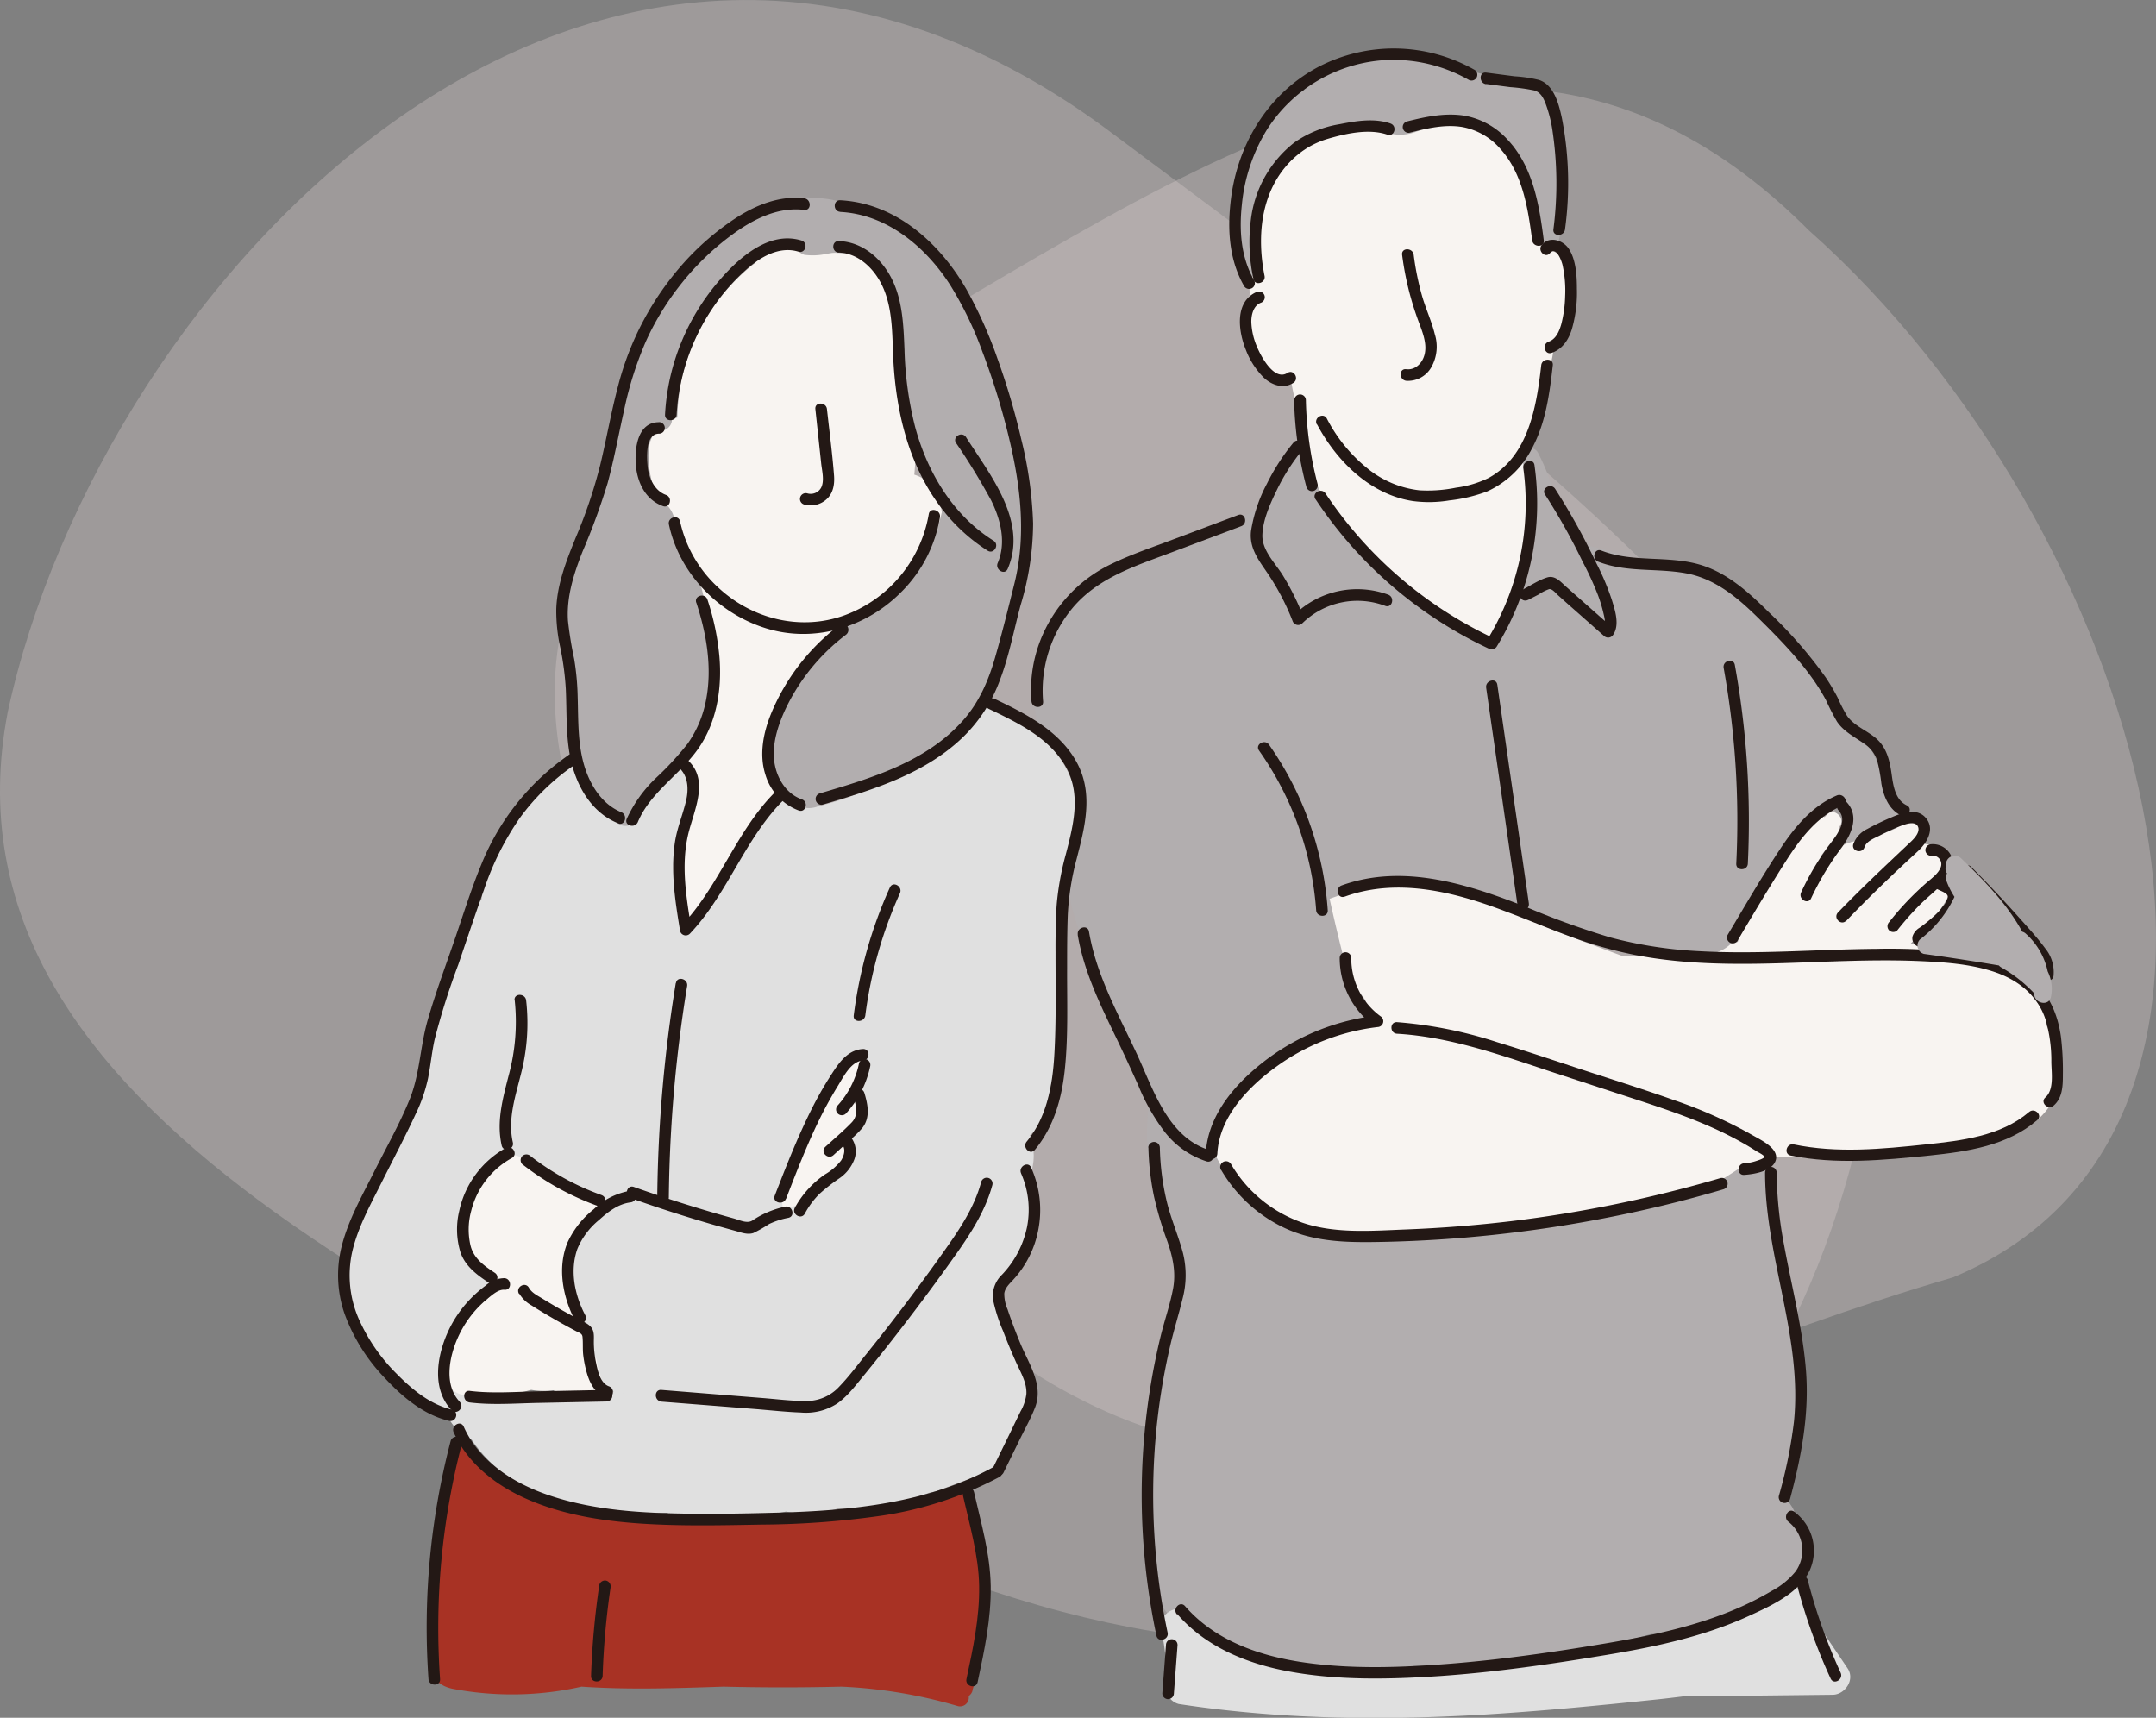 <svg xmlns="http://www.w3.org/2000/svg" viewBox="0 0 465.38 370.77"><rect x="0" y="0" width="465.38" height="370.77" fill="#808080" stroke="none"/><defs><style>.cls-1{opacity:0.3;}.cls-2{fill:#e4d7d7;}.cls-3{fill:#f8f4f1;}.cls-4{fill:#b2aeaf;}.cls-5{fill:#e0e0e0;}.cls-6{fill:#a83224;}.cls-7{fill:#231815;}</style></defs><g id="レイヤー_2" data-name="レイヤー 2"><g id="レイヤー_1-2" data-name="レイヤー 1"><g class="cls-1"><path class="cls-2" d="M402.28,240.24c-20.2,93.54-89.87,142.31-203.77,97.49-100.93-51.2-213.58-96.92-196.85-184,20.21-93.54,126.74-207,236.89-126.1C329.2,95.37,428.17,164.71,402.28,240.24Z" transform="translate(0 0)"/></g><g class="cls-1"><path class="cls-2" d="M193.41,271.81C121.82,208.3,79.57,118.25,175.8,83.24,249.93,43,321.84-18.94,390.45,49.72c71.58,63.51,110.13,193.08,31.09,226C336.83,300.26,269.86,349.72,193.41,271.81Z" transform="translate(0 0)"/></g><path class="cls-3" d="M131.06,297.48a11.84,11.84,0,0,0-1.33-4.46,5.68,5.68,0,0,0-.13-4,19,19,0,0,0-.47-4.11,42.06,42.06,0,0,0-1.31-5.08,48.34,48.34,0,0,0-3.94-8.85,7.85,7.85,0,0,0,3.73-4.61,7.4,7.4,0,0,0,.21-3.22,5.19,5.19,0,0,0,1.62-1.07,5.29,5.29,0,0,0-.07-7.49c-1.54-1.49-3.47-1.55-5.47-1.73l-1.48-.13a5.34,5.34,0,0,0-.87-.68q-4.53-2.82-8.81-6a3.65,3.65,0,0,0-1.86-.59,3.75,3.75,0,0,0-2,.09,5.09,5.09,0,0,0-3,2.29,5.8,5.8,0,0,0-.62,1.81,5,5,0,0,0-3.49,6.15,7.39,7.39,0,0,0,.5,1.12,22.67,22.67,0,0,0-2.31,7c-.47,3.07-1.09,7.55,1.59,9.79a4.56,4.56,0,0,0,2.33,1,11.21,11.21,0,0,0,3.48,3.34l-.3.36a3.65,3.65,0,0,0-.91.76c-.34.42-.65.85-1,1.27a7.06,7.06,0,0,0-1,.73c-.43.36-.84.75-1.24,1.15a6.23,6.23,0,0,0-2,1.17,22.26,22.26,0,0,0-7.44,13.38c-.32,2.15.18,4.54,2.29,5.65a5.11,5.11,0,0,0,5.13-.13A81.24,81.24,0,0,0,114.66,300a16.5,16.5,0,0,0,4.86.07,10,10,0,0,0,2,1.74,4.43,4.43,0,0,0,3.63.56,5,5,0,0,0,3.38-.59A4.9,4.9,0,0,0,131.06,297.48Z" transform="translate(0 0)"/><path class="cls-3" d="M186.27,226.78a5.2,5.2,0,0,0-4.34.91,4,4,0,0,0-1.41-.2c-3,.13-4.69,2.21-5,5,0,0,0,.36-.06.63a.45.45,0,0,0,0,.08c-.06.37-.12.74-.19,1.11-.11.6-.23,1.21-.38,1.8-.34,1.41-.76,2.8-1.23,4.17s-1,2.73-1.55,4.08l-.1.24a44.53,44.53,0,0,1-2.72,4.87c-.3.46-.61.91-.92,1.36l-.6.83-.29.37-.19.23c-.17.22-.35.43-.52.63q-.6.71-1.23,1.38c-1.77,1.93-2.05,5.19,0,7.07s5.18,2.06,7.07,0a49.32,49.32,0,0,0,4-5c2.06.4,4.44-.26,5.38-2.28,3.18-6.81,6.44-13.72,7.79-21.17C190.23,230.37,189.06,227.42,186.27,226.78Z" transform="translate(0 0)"/><path class="cls-3" d="M444.21,228.46a30.58,30.58,0,0,0-2.59-7.38,5.83,5.83,0,0,0-1.37-4.07l-4.56-5.79a4.47,4.47,0,0,0-4.58-1.28,58,58,0,0,0-18.67-6.26c.63-.71,1.28-1.41,1.94-2.08a1.79,1.79,0,0,0,.37-.58,29.37,29.37,0,0,0,3.6-4,2.32,2.32,0,0,0,.68-1c.41-.62.81-1.24,1.18-1.89.8-1.4-.69-3.35-2.18-2.77.09-.12.18-.23.26-.36a6.31,6.31,0,0,0,.89-3.53c.22-.34.44-.67.66-1a1.9,1.9,0,0,0-.68-2.56,2.05,2.05,0,0,0-.74-.23,2.53,2.53,0,0,0-1.5-1.28,8.45,8.45,0,0,0-3.19-.18c.24-.33.48-.66.69-1a1.83,1.83,0,0,0,.29-.87,1.89,1.89,0,0,0-1.71-3.06,1.54,1.54,0,0,0-1.75.52l-.05,0c-1.16.38-2.33.78-3.49,1.19a1.83,1.83,0,0,0-1,0,64.45,64.45,0,0,0-12.51,5.32c-.42.18-.84.38-1.26.57,1.14-1.53,2.28-3.05,3.44-4.55a2.23,2.23,0,0,0,.5-1.72l.08-.09c1.65-1.76-1-4.42-2.65-2.65-.16.16-.31.34-.46.51a1.84,1.84,0,0,0-2.42.15,43.38,43.38,0,0,0-6.71,9.9,72.66,72.66,0,0,0-9.63,16.87c-1.73.23-3.47.5-5.2.81-2.13.38-4.25.79-6.38,1.16-1.11.19-2.22.35-3.32.53l-.09,0-.49.06c-.63.08-1.27.14-1.9.2a61,61,0,0,1-7.76.18l-.18-.06c-5-1.87-10-3.68-14.88-5.65l-1.57-.63-.25-.1-.78-.34c-1.25-.54-2.48-1.11-3.7-1.7l-1.39-.69a4.21,4.21,0,0,0-2.11-2.49,37.89,37.89,0,0,0-16.17-4.07h-1.56l-.81-.09a52.09,52.09,0,0,0-12.84.46l-.7,0a4.16,4.16,0,0,0-2.33.56l-.26.06a5,5,0,0,0-5.25-1.72A5.11,5.11,0,0,0,281.7,196a87.09,87.09,0,0,0,4.4,13.73c1,2.51,2.15,5,3.4,7.42a21.23,21.23,0,0,0,1.87,3.1A53.92,53.92,0,0,0,276,226.93a39.8,39.8,0,0,0-10.66,9.36,15.49,15.49,0,0,0-3.12,8.56,7.47,7.47,0,0,0,3.1,8.59,14.19,14.19,0,0,0,4,6,29,29,0,0,0,7.78,5c6.41,2.81,13,3.05,19.9,2.47,4.18-.34,8.36-.8,12.53-1.31a4.3,4.3,0,0,0,3.39,1.36,177.66,177.66,0,0,0,38.2-6.92,69.17,69.17,0,0,0,30.62-10.37,126.51,126.51,0,0,0,13.78-.28q8.89-.42,17.73-1.43a6.82,6.82,0,0,0,2.34-.7c1.61-.11,3.22-.21,4.82-.34,5.64-.45,11.76-.56,16.81-3.42A15.16,15.16,0,0,0,443,237.8,13.74,13.74,0,0,0,444.21,228.46Z" transform="translate(0 0)"/><path class="cls-3" d="M338.3,58.8a5.25,5.25,0,0,0-3.81-4.88,3.9,3.9,0,0,0-.26-.64,4.45,4.45,0,0,0-2.64-2.64,3.49,3.49,0,0,0-.53-.22c-.17-2.28-.36-4.56-.6-6.83a6.24,6.24,0,0,0-1.65-3.66,19.1,19.1,0,0,0-9.37-11.57c-6.73-3.42-14.17-1.81-21.25-.2A7,7,0,0,0,295.24,27c-2.86-.38-5.67,1-8.21,2.11a28,28,0,0,0-10.24,7.57,22.52,22.52,0,0,0-5.18,14.33,42.85,42.85,0,0,0,.54,7,4,4,0,0,0-1,.75,4.89,4.89,0,0,0-1.46,3.54,8.91,8.91,0,0,1,0,1.79,18.54,18.54,0,0,0-.29,3.06,23.33,23.33,0,0,0,.49,3.62,44.61,44.61,0,0,0,1.06,5.24,8.75,8.75,0,0,0,5.77,5.83,8.11,8.11,0,0,0,1.94.37,148.16,148.16,0,0,0,3.8,15.31,21.61,21.61,0,0,0,3.93,10.78,4.06,4.06,0,0,0,.66,3.06,46.85,46.85,0,0,0,11,10.73,4.32,4.32,0,0,0,.81,1.07,110.92,110.92,0,0,0,19.49,14.65,5,5,0,0,0,5.56-.39,5.08,5.08,0,0,0,1.79-5.25c0-.14-.06-.28-.09-.43s0-.17,0-.33c0-.42,0-.85,0-1.27s.05-.56.07-.83a.41.41,0,0,0,0-.1,4.16,4.16,0,0,0,1.46-2.39c1.12-5.54,2.58-11.13,3-16.76A50.69,50.69,0,0,0,328.85,96a5.64,5.64,0,0,0,1.07-1.87,52.26,52.26,0,0,0,1.89-7.07,5.58,5.58,0,0,0,.48-1.15c1.58-4,3-8,3.2-12.35l.15-.2a11.21,11.21,0,0,0,2-4.74A49.73,49.73,0,0,0,338.3,58.8Z" transform="translate(0 0)"/><path class="cls-3" d="M202.58,107.62a7.79,7.79,0,0,0-5.22-5.16,104.85,104.85,0,0,0,.35-11.63,80.72,80.72,0,0,0-3.23-21.29c-2.07-6.82-5.25-14.71-12-18.16A9.73,9.73,0,0,0,171.06,53c-.14.14-.26.29-.39.43a7.73,7.73,0,0,0-2.69.2,10,10,0,0,0-5.06,3.17,43.43,43.43,0,0,0-12.51,15.57,42.51,42.51,0,0,0-3.73,11.94,50.58,50.58,0,0,0-.49,5.82A7.62,7.62,0,0,0,140,97.44c-.34,7.86,3.86,15,8.39,21.1l.1.12a12.39,12.39,0,0,0,.12,3.21,61.55,61.55,0,0,0,5.28,17.28,6.41,6.41,0,0,0-2.58,3.85,353.3,353.3,0,0,0-6.5,50c-.23,3.92,3.61,7.68,7.5,7.5a7.68,7.68,0,0,0,7.5-7.5q.23-3.81.53-7.61a6.1,6.1,0,0,0,2.92-2.79c.25-.6.48-1.2.73-1.8h0a.5.5,0,0,0,0-.12,119.43,119.43,0,0,0,8.51-34.26c3.75-1.42,7.57-2.64,11.2-4.37a34.35,34.35,0,0,0,10.3-7.68,38.81,38.81,0,0,0,7.39-11.91C203.21,117.91,204.33,112.34,202.58,107.62Z" transform="translate(0 0)"/><path class="cls-4" d="M408.63,173a2,2,0,0,0-.84-.64c-1.66-4.87-2.9-11.55-7.51-14.36a3.7,3.7,0,0,0-2.06-.59A71.61,71.61,0,0,0,383.37,136a3.8,3.8,0,0,0-1.18-.8c-5.54-7.52-14.39-12.13-24.27-13.34a3.24,3.24,0,0,0-2,.35A65.07,65.07,0,0,0,342,117.57a3.79,3.79,0,0,0-2,.14c-.37-.6-.74-1.21-1.09-1.8-.43-1.09-.91-2.17-1.38-3.25a2,2,0,0,0-.17-.74,47.46,47.46,0,0,1-1.76-4.8c0-.05,0-.1,0-.16a1.45,1.45,0,0,0-.09-.22,45.69,45.69,0,0,0-3.55-9.06c-1.21-2.09-4.45-.2-3.24,1.9l.06.12a1.8,1.8,0,0,0,.09.87,41.59,41.59,0,0,1,2.3,16.69,3.26,3.26,0,0,0-.05.77c0,.31-.07.62-.1.94-.52,1.88-.92,3.79-1.25,5.71a56.88,56.88,0,0,1-7.34,14.89c-3.11-1.16-6.21-2.33-9.29-3.56a172.34,172.34,0,0,1-29-31.13,3.88,3.88,0,0,0-1.91-1.43,3,3,0,0,0-.55-1,35.73,35.73,0,0,1,.09-3.58c.17-2.4-3.58-2.39-3.75,0a.34.34,0,0,0,0,.1,1.78,1.78,0,0,0-.35,1.07c0,.33,0,.66,0,1a3.25,3.25,0,0,0-2.7,3.51c.1,2.39-2.37,4.43-4.77,6l-10.88,5.85c-.13,0-.25,0-.38.07a90.76,90.76,0,0,0-18.91,8,3.33,3.33,0,0,0-1.94.7,37.75,37.75,0,0,0-3.48,2.91A32.43,32.43,0,0,0,227,136a3.26,3.26,0,0,0-.32,3.06A32.17,32.17,0,0,0,225,143.4a23,23,0,0,0-1.38,11.36s0,.07,0,.1h0c0,.33.07.66.12,1a3,3,0,0,0,2,2.41,92.64,92.64,0,0,1,6.49,8.73,13,13,0,0,1,1.74,4.52,72.12,72.12,0,0,0-1.35,8.91,3.88,3.88,0,0,0-2.13,3.08c-1.57,13.61,6.1,25.13,11.37,37.05a86,86,0,0,0,7,15.86,4,4,0,0,0-.87,2,49.58,49.58,0,0,0,4.29,27.39,3.44,3.44,0,0,0,.82,1.16q.93,8.82,1.27,17.68c0,.14,0,.28,0,.42l-.27.47a37.91,37.91,0,0,0-4.3,16.37,6,6,0,0,0-.47,1.37,90.52,90.52,0,0,0-1.37,26.18c.5,6.31-.09,15.4,5.14,19.89,5,4.32,12.54,6.92,18.85,8.57a62.91,62.91,0,0,0,15.56,2,6,6,0,0,0,2,.6c5.13.58,10.42-.1,15.7-.93a231.1,231.1,0,0,0,43.18-4.89q4-.89,8-2c7,.06,13.3-2.27,19.13-5.71a6,6,0,0,0,2.15-.52c4.12-1.9,9.44-4.6,11.26-9.08.26-.31.51-.63.75-1a4.7,4.7,0,0,0-1.23-6.94c-.13-.26-.27-.52-.41-.77s-.28-.41-.45-.64a5,5,0,0,0-.82-2.86L384.66,322a42.79,42.79,0,0,0,2.3-12.61c3.39-5.89,3.25-12.62.13-18.69-.11-.21-.23-.4-.35-.59a134.44,134.44,0,0,0-4.54-24.72,100,100,0,0,1-.34-11.49,1.76,1.76,0,0,0-2.21-1.77,2.06,2.06,0,0,0-.7,0,2.36,2.36,0,0,0-.71-.43c-1.5-.56-2.81.49-4,1.26l-4.42,2.82c-4.32.33-8.67,2.45-12.66,3.7a139.13,139.13,0,0,1-18.25,4.34,5.39,5.39,0,0,0-2.26.9c-2,.27-4,.63-6,1A292.61,292.61,0,0,0,294,267.54q-4.16-.14-8.32-.14a23.4,23.4,0,0,0-3.07-.68,52.24,52.24,0,0,0-8.87-3.87c-1.61-1.33-3.19-2.72-4.71-4.18a3.84,3.84,0,0,0-1.61-.94,59.29,59.29,0,0,1-5.52-9.37,3.58,3.58,0,0,0-.53-.83,3.79,3.79,0,0,0,1.92-4.23c-.14-.66-.32-1.3-.49-1.94a3.42,3.42,0,0,0,1.83-2.3c.74-2.75,3.2-4.87,5.2-6.79a56.52,56.52,0,0,1,6.69-5.46,99,99,0,0,1,13.54-5.69c3.78,2.06,7.13-4.05,3.36-6.72a12.41,12.41,0,0,1-1.88-1.65,4.16,4.16,0,0,0-.15-.88C289.78,206,288.32,200,287,194a90.54,90.54,0,0,1,8.89-2.71c2.15-.56,4.31-1.13,6.48-1.55L321,193.59c2.4.5,5.21,1.46,8,2,11.05,5.72,23.17,8.13,35.38,10,4.84.75,7.86.4,10.87-3.77a90.68,90.68,0,0,0,9.52-17.36,3.88,3.88,0,0,0,.27-2.19,96.33,96.33,0,0,1,8.78-9.3l3.07-.31.42.14.49.15a3.82,3.82,0,0,0,1.43,2.7,3.65,3.65,0,0,0,.5.86,2,2,0,0,0-1.36,1.68c-2.33.6-1.34,4.22,1,3.62,3.16-.81,6.86-1.52,9.76-3S410,174.78,408.63,173Z" transform="translate(0 0)"/><path class="cls-5" d="M398.82,360.11l-6-8.88a4.26,4.26,0,0,0-.75-.82,17.1,17.1,0,0,1-1-4.7,3.81,3.81,0,0,0-6.41-2.66,60.43,60.43,0,0,1-5.74,4.65,3.94,3.94,0,0,0-.65.13,125.42,125.42,0,0,0-16.17,6.1c-13.59,3-27.5,4.31-41.43,5.23-9.37.62-18.81,1.46-28.2,1a114.13,114.13,0,0,1-15.93-2c-4.07-.79-9.54-1.31-13.55-3.08a4.1,4.1,0,0,0-.63-1.28,3.76,3.76,0,0,0-3.24-1.86l-.56.06-.24.05c-.13-.72-.26-1.43-.42-2.15-1.05-4.7-8.28-2.71-7.23,2a43.68,43.68,0,0,1,1,12.28,3.74,3.74,0,0,0,2.75,3.61c23,3.52,46.14,3.62,69.28,2.07,11.45-.76,22.87-1.89,34.28-3.08,1.76-.19,3.53-.4,5.3-.62l32.38-.36C398.27,365.72,400.46,362.53,398.82,360.11Z" transform="translate(0 0)"/><path class="cls-6" d="M211.54,343.85a43.39,43.39,0,0,0-3.23-21v-.06h0c-.06-.15-.11-.3-.18-.45-.82-1.92-3.26-.73-3.43,1a97.16,97.16,0,0,1-33,3.86,1.63,1.63,0,0,0-1.78,1.45l-11.63-.46-30-1.18L122,325.83c-.63-.22-1.26-.43-1.88-.68A78.66,78.66,0,0,1,110,320.33c-2.11-1.2-7.47-3.55-7.94-6a1.56,1.56,0,0,0-.75-1.13c.1-2.21-3.47-2.14-3.75.17-.71,5.8-1.39,11.6-2.08,17.41a1.58,1.58,0,0,0-.9,1.58c.13,1,.24,2,.35,3-.28,2.41-.58,4.83-.87,7.25-.3,2.62-2.1,7.95-.71,10.38a3.81,3.81,0,0,0,.5.66c-2.51,4-1.79,9.84,4.05,10.9a68.43,68.43,0,0,0,27.64-.5c10.16.7,20.41.34,30.64,0q12.72.31,25.45,0a105.17,105.17,0,0,1,25.12,4.19,1.89,1.89,0,0,0,2.37-1.8c0-.13,0-.26,0-.39a2.11,2.11,0,0,0,.78-1.06c0-.08,0-.16.05-.24s0,0,0-.08a27.75,27.75,0,0,0,1.09-5.09,7.9,7.9,0,0,0,.69-2.81A86.79,86.79,0,0,0,211.54,343.85Z" transform="translate(0 0)"/><path class="cls-5" d="M231.59,169.16a25.2,25.2,0,0,0-3.48-6.49c-1.84-2.41-3.87-5.4-6.58-6.91a10.54,10.54,0,0,0-3.82-1.25c-.19-.15-.37-.31-.57-.45a14.13,14.13,0,0,0-1.42-.87,1.86,1.86,0,0,0-.51-.25,6,6,0,0,0-.86-.32,2.37,2.37,0,0,0-1.79.23,3.61,3.61,0,0,0-1,1.05l-1.07,1.43a1.73,1.73,0,0,0-.25,1c-.48.32-1,.68-1.44,1.07-.85.69-1.66,1.44-2.49,2.16l-5.56,4.89h0c-5.53,1.82-10.77,4.6-16.09,7a48.92,48.92,0,0,1-6.46,2.15,9.2,9.2,0,0,0-1.28.44l-.24-.15A10.2,10.2,0,0,0,163,177.43l-6.84,11.76a110.67,110.67,0,0,1-5.88,9.52c-.36.43-.73.85-1.12,1.25-.12.12-.23.26-.34.39-.94-2.25-1.95-4.46-3.08-6.61,0-.13,0-.26,0-.39q-.34-3-.43-6.11c0-.13,0-.26,0-.39.64-2.38,1.7-4.71,2.51-6.94,1.58-4.35,2.45-9.07.32-13.39a1.89,1.89,0,0,0-2.94-.38c-2.54,2.81-5.48,5.45-7.25,8.85a15.27,15.27,0,0,0-1.23,3.25,7.19,7.19,0,0,0-2-1,1.79,1.79,0,0,0-1-.05l-1-1.06a1.71,1.71,0,0,0-2.16-.3c-1.71-2.34-3.49-4.63-5.37-6.86a7.3,7.3,0,0,1,.32-1.24,1.87,1.87,0,0,0-.67-2,1.9,1.9,0,0,0-2.08-.14,19.83,19.83,0,0,0-7.08,6.69A9.91,9.91,0,0,0,113,174.1,30.44,30.44,0,0,0,104.69,189a37.38,37.38,0,0,0-.76,5.1,19.89,19.89,0,0,0-3.35,7c-.2.79-.36,1.57-.49,2.35A67.57,67.57,0,0,0,95,215.91c-.82,2.61-1.66,5.24-2.3,7.9a59,59,0,0,0-1.11,8.85c-.09.44-.19.87-.32,1.3s-.46.78-.71,1.15a9.8,9.8,0,0,0-2.31,6.3c0,.17,0,.33,0,.5s-.17.25-.24.38a11.78,11.78,0,0,0-.82,1.67,143.91,143.91,0,0,0-10.55,22.7c-1.85,5.1-2.58,10.55-.49,15.72a57.59,57.59,0,0,0,6.11,11.43,35.13,35.13,0,0,0,5,6A28.26,28.26,0,0,0,96,305a4.16,4.16,0,0,0,.5.16l.55,1.31a10,10,0,0,0,3.59,3.59c.4.23.8.47,1.18.71,5.71,8.59,15.66,13.34,25.68,14.82a74.29,74.29,0,0,0,16.38.94q.49.18,1,.33a39,39,0,0,0,5.87,1,35.78,35.78,0,0,0,7.74.11c3.76-.34,7.46-1,11.16-1.7a21.83,21.83,0,0,0,11-.61l.26-.07a55.82,55.82,0,0,0,19.83-3.45,12.31,12.31,0,0,0,1.32-.26l4.19-1.56,2-.74c.32-.12.63-.23.94-.36.84-.33,1.71-.64,2.53-1a9.09,9.09,0,0,0,4.67-2.59,10.65,10.65,0,0,0,2.68-5.42l0,.15a19.35,19.35,0,0,1,.81-3.38c.12-.24.24-.48.37-.72a11.1,11.1,0,0,0,1.2-8.37c-.06-.2-.13-.38-.2-.57a10.29,10.29,0,0,0,.16-1.68L221,293a9.83,9.83,0,0,0-1.76-3.49c0-.17-.09-.35-.14-.53-.12-.4-.25-.8-.4-1.2a17.8,17.8,0,0,0-1.57-3.4,7.45,7.45,0,0,0-2.55-2.79,10.62,10.62,0,0,0,.87-1.21c2.44-4,4.8-8.2,6-12.74a22.77,22.77,0,0,0,.82-7.83,36.43,36.43,0,0,0-.8-4.54,8.91,8.91,0,0,0,1.28-2.85,11.66,11.66,0,0,0,.24-4.73,6.58,6.58,0,0,0-.72-2.66,9,9,0,0,0,3.29-5.05,140.68,140.68,0,0,0,3.07-16.41c.66-5.62,0-10.93-.72-16.51l.36,2.66a37.28,37.28,0,0,1-.4-7.82c.83-4.72,2.33-9.4,2.28-14.2.41-1,.8-2,1.15-3C233,179.89,233.48,174,231.59,169.16Zm-99,131.21a7.52,7.52,0,0,0-3.85.87,2.77,2.77,0,0,0-.26.1c0-.41-.06-.81-.1-1.21a14.27,14.27,0,0,1-3.19,1.18,25.65,25.65,0,0,1-5.4.11,87.72,87.72,0,0,1-10.65-.52,52.4,52.4,0,0,1-8.22.36c-2.44-.12-5.31-2.22-5-5,.8-7,5.05-11.43,9.27-16.71a4.58,4.58,0,0,1,1.73-1.36,2.29,2.29,0,0,1,.1-.23,4,4,0,0,1,1.33-1.68,28.42,28.42,0,0,1-6.57-4.95,4.5,4.5,0,0,1-1-5.29,10.27,10.27,0,0,1,.56-5.07,33.43,33.43,0,0,1,2.57-5.32c.43-.74.88-1.46,1.29-2.2.24-.43.78-1.81.38-.64,2-5.65,9.1-4.11,9.82,1.33a9.71,9.71,0,0,0-.36-1.72c-.46-.27-.29-.79,0,0a.61.61,0,0,0,.2.09,11.93,11.93,0,0,1,1.72.93c1.06.52,2.15,1,3.23,1.44a24,24,0,0,1,2.63,1.33,5.34,5.34,0,0,1,1.08-.11,4.53,4.53,0,0,1,3.9,1.93c4.47,1.75,3.83,9.65-1.89,9.65a4.9,4.9,0,0,1-2.57-.66s0,0,0,.05c-.34.82-.71,1.62-1.08,2.43a9.25,9.25,0,0,0-.32.93s0,0,0,.05c.06,1.12.15,2.23.27,3.34a5.41,5.41,0,0,1,1.14,6.82,5.57,5.57,0,0,1,.14,5.88,6,6,0,0,0,2.27.51,5.79,5.79,0,0,1,1.21.17l.19-.45c.15.23.31.45.48.67a4.56,4.56,0,0,1,2.41,2.34l.61.47a4.72,4.72,0,0,1,.53.33,7.55,7.55,0,0,0,3.33,1l.79.08a32.05,32.05,0,0,0,3.85,3.4,37.65,37.65,0,0,0,4,4.75A96,96,0,0,0,132.63,300.37ZM186.43,239c.07.63.11,1.27.15,1.9l-.05,0-.05.06,0,0-1.56,2-.09.13-.07.14v0c-.34.8-.67,1.6-1,2.39a.19.19,0,0,0,0,.07,17,17,0,0,0-.43,2.93c0,.1,0,.2,0,.3s0,0,0,.06q.08.68.18,1.35v0a8.28,8.28,0,0,0,.05,1.49l-1,.45a8.79,8.79,0,0,0-1.57.91,21.27,21.27,0,0,0-3.31,2.72,31.46,31.46,0,0,0-2.09,2.67,6.52,6.52,0,0,0-.51.78c-.09.14-.15.28-.23.42a24.61,24.61,0,0,0-5.85,1.26c-.06-.52-.12-1.05-.17-1.57A7.5,7.5,0,0,0,168,256c.12-.3.23-.62.34-.93q3.94-8.22,8.49-16.14c2.19-3.81,4.43-7.67,6.87-11.37a9.72,9.72,0,0,0,1.74-.34c.26-.09.53-.15.8-.22h.51c0,.24-.06.49-.07.73a8,8,0,0,0,.47,3,11.43,11.43,0,0,0-.69,1.87A14.72,14.72,0,0,0,186.43,239Z" transform="translate(0 0)"/><path class="cls-5" d="M149.77,302.76q-5.85-5.22-11.33-10.82l0-.05h0q-2.08-2.13-4.12-4.31c-.42-.45-1.36-.36-2.05,0a40.64,40.64,0,0,1-.69-5.27c.65-.21,1.21-.58,1.09-1q-.63-2.12-1.05-4.29c0-.48.06-1,.11-1.45,0-.11-.15-.18-.4-.2-.06-.43-.13-.85-.18-1.28-.14-1.16-.24-2.33-.28-3.49,0-.39-.06-.87-.08-1.35a8.36,8.36,0,0,0,.5-2.29c0-.43-.36-.55-.85-.51a7.86,7.86,0,0,0,1.56-2.56c.2-.53-.53-.52-1.27-.37a11.69,11.69,0,0,1,1.37-1.25c.47-.36.32-.73-.23-.84a3,3,0,0,0-2,.55,13,13,0,0,0-4.56,6.57c-.13.45.51.5.87.49a3,3,0,0,0,.72,3,1.48,1.48,0,0,0,1.17.17q0,1,.15,1.89c.12,1.24.31,2.46.55,3.68a40.23,40.23,0,0,0,.14,7.2c-.09-.18-.19-.36-.29-.54s-.38-.28-.73-.28a3.62,3.62,0,0,1-.43-.78c.47-.22.8-.48.69-.66-.72-1.23-4.06-.15-3.52,1.45a5,5,0,0,0,.51,1v.05a27.16,27.16,0,0,0,3.6,8.1c0,.05,0,.11.05.16a16.86,16.86,0,0,0,1.91,6.16c.16.3.75.34,1.35.22.25.35.5.69.76,1s2,0,2.61-.48a26.46,26.46,0,0,0,2.78,1.81,2.11,2.11,0,0,0,2.07-.22,1.49,1.49,0,0,0,.37-.38A39.93,39.93,0,0,0,144.7,304a2.53,2.53,0,0,0,1.87-.12l.26-.13.27.25a1.83,1.83,0,0,0,2,.14C149.41,304,150.3,303.24,149.77,302.76Z" transform="translate(0 0)"/><path class="cls-4" d="M336.8,46c.05-5.42-.05-10.84-.34-16.25a2.68,2.68,0,0,0-1-2,15.14,15.14,0,0,0-.52-3.62c-1.12-3.83-4.6-6.82-8.69-6.16a26.73,26.73,0,0,0-4.5-1.51l-6.89-1.89a2.53,2.53,0,0,0-1.89.24,34.83,34.83,0,0,0-30.34,2.53,2.54,2.54,0,0,0-1.14,2.2,10.34,10.34,0,0,0-2.11,1.15,20.31,20.31,0,0,0-4.37,4.6,74.12,74.12,0,0,0-6.8,11.4,2.68,2.68,0,0,0,.2,2.8,28.47,28.47,0,0,0-1.29,4.75,35,35,0,0,0,.26,13.67c.68,3.15,5.5,1.81,4.83-1.33a27.16,27.16,0,0,1,3.33-20.34,21,21,0,0,1,15.73-9.6c2.42-.17,4.85.23,7.14-.07a2.48,2.48,0,0,0,1.81,2.27c3.66.86,6.81-.8,9.87-2.59a19.39,19.39,0,0,1,2.13-1.08c1.88.78,3.86,1.35,5.78,2a37.75,37.75,0,0,1,8.74,4.35c1,2.69,2.21,5.28,3.26,8a28.38,28.38,0,0,1,1.81,6.23c0,1.61,0,3.21-.08,4.81-.08,2.75,4.43,3.49,4.91.67,0-.23.05-.45.08-.67h0v0A19.86,19.86,0,0,0,336.8,46Z" transform="translate(0 0)"/><path class="cls-4" d="M219.23,94.18a5.77,5.77,0,0,0-1.54-2.34c-.43-2.52-.9-5-1.46-7.52a4.21,4.21,0,0,0-.91-1.8,41.91,41.91,0,0,0-6-14.07l-.11-.15c-.88-3-1.88-6.07-3-9a6,6,0,0,0-3-3.3,19.44,19.44,0,0,0-5.82-6.32,18.09,18.09,0,0,0-4.44-2.22c-1-.37-2-.62-3.06-1l-.28-.15h0a5.13,5.13,0,0,0-6.1-1.83,2.51,2.51,0,0,0-1-.61c-.49-.14-1-.27-1.48-.37a14.49,14.49,0,0,0-2.26-.53,38.38,38.38,0,0,0-7.11-.32,2.63,2.63,0,0,0-2.42,1.85,12.3,12.3,0,0,0-7.28,1.83,2.53,2.53,0,0,0-1.2,1.93c-.3.16-.59.31-.87.48a22,22,0,0,0-3.32,2.44,2.73,2.73,0,0,0-.71.47c-1.21,1.15-2.34,2.37-3.44,3.61l-.13.07a18.13,18.13,0,0,0-4.35,4.3,2.24,2.24,0,0,0-2.14,1.2,128,128,0,0,0-8.66,18.63,37.91,37.91,0,0,0-1.54,4.83,3.43,3.43,0,0,0-.19.44,56.26,56.26,0,0,0-3,14.58c0,.06,0,.12,0,.18a1.78,1.78,0,0,0-.72.81c-2.19,5.15-4.23,10.36-6,15.66a73.57,73.57,0,0,0-3.86,15.94c-.58,5.44.3,10.5,1.66,15.75a64.33,64.33,0,0,1,1.47,9.22,2.5,2.5,0,0,0-.32.7c-2.15,7.31,2.17,13.63,7.55,18.11a2.89,2.89,0,0,0,2.11,2.5,2.79,2.79,0,0,0,2.26-.41,2.55,2.55,0,0,0,1.59-1.44,2.49,2.49,0,0,0-.83-3l-.09-.09a5.27,5.27,0,0,0,3.17-3l-.13.32a7.66,7.66,0,0,1,.59-1.05c1-1.18,2.22-2.18,3.26-3.34a19.16,19.16,0,0,0,1.69-2.12c2.83-2,4.26-5.26,5.48-8.37a33.15,33.15,0,0,0,1.46-18.05,3.48,3.48,0,0,0-.4-1.09l0-.4a7.8,7.8,0,0,0-.13-1c.53-3.87-.57-7.86-1.86-11.61a2.48,2.48,0,0,0-1-1.32c-.13-.47-.25-.94-.4-1.4a2.35,2.35,0,0,0-1.31-1.53,2.58,2.58,0,0,0-.89-1q-.49-3.14-1.18-6.21a5.92,5.92,0,0,0-1.92-3.31c-.9-.77-2-1.25-2.83-2.11a6.35,6.35,0,0,1-1.73-5.11,2.66,2.66,0,0,0-1.31-2.91,1.24,1.24,0,0,0,.1-.29c.45-1.75.89-3.5,1.27-5.26a3.84,3.84,0,0,0,.76,0,3.77,3.77,0,0,0,1.34-.33l.16-.07A2.47,2.47,0,0,0,145,90c-1.33-7,1.16-13.83,4-20.18A52.33,52.33,0,0,1,166,52.48a1.55,1.55,0,0,0,.52.19,21.69,21.69,0,0,0,4.41.42,2.38,2.38,0,0,0,1-.22A2.3,2.3,0,0,0,173.63,55a13.64,13.64,0,0,0,4.68-.19l.87-.15.45-.07h0c.31,0,.63-.05,1,0l.38,0,.09,0a2.62,2.62,0,0,0,2.2-.49A13.34,13.34,0,0,0,186.84,56c.6.24,1.22.43,1.84.62a5.45,5.45,0,0,0,1.39,3.9l.3.36.14.2c.21.34.44.66.65,1s.52.92.75,1.39l.2.39a20.65,20.65,0,0,1,1.48,5.28c.08.44.16.89.22,1.33,0,.14,0,.37.06.56.09,1,.16,1.93.21,2.9.11,2.23.11,4.46.16,6.7a53.35,53.35,0,0,0,1.63,13.85A35.62,35.62,0,0,0,201.55,106a6.51,6.51,0,0,0,2.3,1.94c-.11.61-.22,1.22-.36,1.83a44.55,44.55,0,0,1-1.87,6.22c-.05.14-.3.74-.36.91-.18.39-.35.79-.53,1.18-.45.94-.94,1.87-1.45,2.79s-1.06,1.81-1.64,2.68c-.31.47-.63.93-.95,1.38l-.49.66L194.62,127,192,129.17l-.28.22-.47.35c-.53.38-1.08.75-1.65,1.09s-1.16.63-1.75.93c.17-.09.88-.37,0,0l-1.6.67a15.68,15.68,0,0,0-3.53,2.08A48.74,48.74,0,0,0,172.3,146c-3.05,4.55-5.68,9.75-6.07,15.29a15.11,15.11,0,0,0,2,8.5,11.63,11.63,0,0,0,3.56,3.89,5.58,5.58,0,0,0,7.54-1.95.75.75,0,0,0,.06-.13c3.53-1.4,7.07-2.82,10.49-4.46l.22-.07c3.86-1.33,7.7-2.79,10.85-5.42,4.84-2.12,8.56-6.62,10.76-11.33a16.33,16.33,0,0,0,.64-1.58,5.46,5.46,0,0,0,1.26-2.08,60.31,60.31,0,0,0,2-7.27c.07-.18.16-.35.22-.54,2.08-6.62,4.09-13.35,4.32-20.34A42.37,42.37,0,0,0,219.23,94.18Z" transform="translate(0 0)"/><path class="cls-7" d="M173,51.91c-6.92-2.12-13.33,3.59-17.53,8.39a48.56,48.56,0,0,0-9.86,17.62,47.88,47.88,0,0,0-2.06,11.57c-.09,1.61,2.41,1.6,2.5,0a45.84,45.84,0,0,1,7.38-22.4,43.67,43.67,0,0,1,7.62-8.88c3-2.68,7.13-5.16,11.29-3.89,1.54.48,2.2-1.93.66-2.41Z" transform="translate(0 0)"/><path class="cls-7" d="M142.23,91.13c-4.59,0-5.23,5.56-5,9,.26,3.87,2,7.7,5.87,9.11,1.51.56,2.17-1.86.67-2.41-2.61-.95-3.8-3.85-4-6.42-.16-1.88-.43-6.79,2.48-6.8a1.25,1.25,0,0,0,0-2.5Z" transform="translate(0 0)"/><path class="cls-7" d="M144.39,113.21c2.25,10.6,10.77,19.29,21.05,22.43,10.5,3.22,21.79-.31,29.34-8.1a29.54,29.54,0,0,0,8.11-15.9c.25-1.57-2.16-2.25-2.41-.67a28.38,28.38,0,0,1-18.23,21.85c-9.5,3.43-20,.76-27.27-6.06a27.27,27.27,0,0,1-8.18-14.21c-.34-1.58-2.75-.91-2.41.66Z" transform="translate(0 0)"/><path class="cls-7" d="M181.06,54.51c4.51.17,8,3.86,9.67,7.81,2.1,5,1.82,10.62,2.13,15.91.61,10.36,3.06,20.9,9,29.57a38.65,38.65,0,0,0,11.33,11.06c1.36.85,2.62-1.31,1.26-2.16-8.72-5.47-14.23-14.67-16.89-24.45a75.22,75.22,0,0,1-2.32-16.77c-.22-5.21-.39-10.7-2.83-15.45-2.22-4.32-6.32-7.83-11.34-8-1.61-.07-1.6,2.43,0,2.5Z" transform="translate(0 0)"/><path class="cls-7" d="M206.38,95.63a142.12,142.12,0,0,1,7.53,12.31c2.06,4.12,3.35,9.14,1.45,13.57-.63,1.46,1.53,2.74,2.16,1.26,4.39-10.24-3.79-20.23-9-28.41-.86-1.35-3-.1-2.16,1.27Z" transform="translate(0 0)"/><path class="cls-7" d="M173.59,42.8c-5.28-.62-10.4,1.44-14.76,4.26a57.57,57.57,0,0,0-11.26,9.7,63.62,63.62,0,0,0-14.19,26.68c-1.47,5.55-2.45,11.22-3.79,16.8a105.88,105.88,0,0,1-5.35,15.88c-2,4.93-4,10-4.17,15.39a37,37,0,0,0,.9,8.39,62.12,62.12,0,0,1,1.16,8.81c.28,6-.14,12.29,1.86,18.09,1.64,4.77,4.68,9,9.45,10.91,1.49.61,2.13-1.81.66-2.41-4-1.63-6.52-5.54-7.82-9.51-1.62-5-1.43-10.26-1.59-15.42a56.61,56.61,0,0,0-.75-8.12A82.79,82.79,0,0,1,122.6,134c-.35-5.19,1.26-10.17,3.14-14.94a143.16,143.16,0,0,0,5.41-14.76c1.4-5.16,2.36-10.44,3.54-15.66a76.66,76.66,0,0,1,4.69-14.89,59.37,59.37,0,0,1,7.14-11.84A57.7,57.7,0,0,1,157.8,50.82c4.56-3.38,9.94-6.21,15.79-5.52,1.59.19,1.58-2.31,0-2.5Z" transform="translate(0 0)"/><path class="cls-7" d="M181.37,45.74c10.14.54,18.48,7.58,23.75,15.81A77.11,77.11,0,0,1,212,75.77,153.68,153.68,0,0,1,217.17,92c2.88,11.17,4.63,22.6,1.78,34-1.33,5.3-2.64,10.65-4.15,15.9-1.42,4.95-3.44,9.66-6.89,13.55-7.95,9-19.83,12.52-30.94,15.79a1.25,1.25,0,0,0,.67,2.41c10.57-3.11,21.58-6.46,29.82-14.16a32.87,32.87,0,0,0,8.4-12.78c2-5.25,3-10.8,4.47-16.19A61.79,61.79,0,0,0,223,113a85.89,85.89,0,0,0-2.51-18,155.08,155.08,0,0,0-5.16-17.53,93.71,93.71,0,0,0-6.71-15c-5.76-10-15.22-18.61-27.24-19.25-1.6-.08-1.6,2.42,0,2.5Z" transform="translate(0 0)"/><path class="cls-7" d="M150.3,130.06c2.19,6.68,3.47,14,2.11,21a24,24,0,0,1-4,9.48,65.3,65.3,0,0,1-6.78,7.34,28.7,28.7,0,0,0-6.35,8.86c-.62,1.48,1.8,2.13,2.41.67,2.65-6.33,9-10.16,12.88-15.61,4.18-5.83,5.33-13.25,4.7-20.27a54.64,54.64,0,0,0-2.57-12.12c-.5-1.52-2.92-.87-2.41.67Z" transform="translate(0 0)"/><path class="cls-7" d="M181.35,134.81a45.78,45.78,0,0,0-15,19.45c-1.6,4-2.5,8.66-1.15,12.89a11.84,11.84,0,0,0,7.22,7.79c1.52.53,2.17-1.89.66-2.41-3.08-1.08-5.06-4-5.76-7.11-.9-4,.38-8.24,2-11.87A43.46,43.46,0,0,1,182.61,137c1.26-1,0-3.13-1.26-2.16Z" transform="translate(0 0)"/><path class="cls-7" d="M176,88.3l1.26,11.76c.17,1.57.73,3.69,0,5.17a2.57,2.57,0,0,1-3,1.26,1.25,1.25,0,0,0-.67,2.41,5.12,5.12,0,0,0,4.67-1c1.58-1.31,1.92-3.31,1.77-5.26-.37-4.79-1-9.57-1.53-14.34-.17-1.58-2.67-1.6-2.5,0Z" transform="translate(0 0)"/><path class="cls-7" d="M146.59,165.73c2,1.81,2.08,4.67,1.49,7.15-.74,3.11-2,6-2.44,9.2-.89,6.31.14,12.67,1.17,18.91a1.26,1.26,0,0,0,2.09.55c8.35-8.78,12-21,20.78-29.4,1.17-1.11-.6-2.87-1.77-1.76-8.83,8.4-12.43,20.62-20.78,29.39l2.09.56c-1.1-6.67-2.25-13.65-.65-20.34,1.21-5.09,4.67-11.69-.21-16-1.2-1.07-3,.69-1.77,1.76Z" transform="translate(0 0)"/><path class="cls-7" d="M213.42,153c6,2.87,12.49,5.95,16.19,11.76,3.94,6.18,2.16,13.06.44,19.66a61.3,61.3,0,0,0-1.93,10.49c-.3,3.71-.27,7.44-.28,11.16,0,7.07.15,14.18-.24,21.24-.36,6.72-1.57,13.79-6,19.11-1,1.23.74,3,1.77,1.77,4.15-5,5.84-11.17,6.49-17.51.74-7.18.45-14.48.48-21.69,0-3.89,0-7.78.15-11.66a57.46,57.46,0,0,1,1.87-11.8c1.77-6.85,3.69-14,.22-20.68-3.67-7-11-10.73-17.88-14-1.44-.69-2.71,1.47-1.26,2.16Z" transform="translate(0 0)"/><path class="cls-7" d="M122.69,163a52.62,52.62,0,0,0-18.8,23.6c-2.26,5.47-4,11.16-5.94,16.75s-4,11.17-5.64,16.86-1.68,11.66-3.9,17.11-5.16,10.59-7.77,15.82c-2.51,5-5.34,10-6.79,15.47a25.54,25.54,0,0,0,.5,14.89A39.44,39.44,0,0,0,83,297.37c3.8,4.08,8.38,8,13.93,9.31,1.56.37,2.23-2,.66-2.41-4.76-1.13-8.62-4.35-12-7.78a38.91,38.91,0,0,1-8.23-12A23.43,23.43,0,0,1,76,270.31c1.19-5.27,3.86-10.08,6.26-14.87,2.51-5,5.15-10,7.52-15.1a34.07,34.07,0,0,0,2.6-7.53c.57-2.83.82-5.7,1.45-8.51a155,155,0,0,1,5.11-16.14c1.83-5.37,3.62-10.76,5.53-16.11a60.92,60.92,0,0,1,7.72-15.48A48.57,48.57,0,0,1,124,165.11c1.31-.91.06-3.07-1.27-2.16Z" transform="translate(0 0)"/><path class="cls-7" d="M99.24,302.56c-3.46-3.64-2.28-9.63-.45-13.76a23.11,23.11,0,0,1,3.95-6.11,23.73,23.73,0,0,1,2.62-2.49c1-.78,2.23-1.93,3.54-1.82,1.6.13,1.59-2.37,0-2.5a6.26,6.26,0,0,0-4.15,1.66,25.77,25.77,0,0,0-3.39,3,25.33,25.33,0,0,0-4.88,7.39c-2.22,5.14-3.23,12,1,16.44,1.11,1.16,2.88-.61,1.77-1.77Z" transform="translate(0 0)"/><path class="cls-7" d="M101.39,302.71c4.81.59,9.75.2,14.58.1l14.95-.31a1.25,1.25,0,0,0,0-2.5l-14.95.31c-4.83.1-9.77.49-14.58-.1-1.59-.2-1.58,2.3,0,2.5Z" transform="translate(0 0)"/><path class="cls-7" d="M112.1,279.25a7.14,7.14,0,0,0,2.62,2.5c1.23.79,2.49,1.55,3.75,2.29s2.54,1.47,3.82,2.17c.68.37,1.35.73,2,1.08s1.35.48,1.44,1.22c.15,1.35,0,2.75.18,4.12a24.07,24.07,0,0,0,.88,4.11c.69,2.14,1.82,4.1,4,4.9,1.51.55,2.17-1.87.66-2.41-2-.72-2.51-3.74-2.87-5.5a21.64,21.64,0,0,1-.4-4.09c0-1.11.16-2.31-.62-3.22s-2.26-1.4-3.32-2-2.32-1.28-3.47-1.94-2.41-1.41-3.6-2.14-2.35-1.26-3-2.39c-.77-1.41-2.93-.15-2.16,1.27Z" transform="translate(0 0)"/><path class="cls-7" d="M109.22,247.75a20.46,20.46,0,0,0-10.09,13.61,16.92,16.92,0,0,0,.28,9c1.07,3,3.56,4.83,6.13,6.52,1.34.88,2.6-1.28,1.26-2.16-2.27-1.49-4.5-3.05-5.22-5.81a15.24,15.24,0,0,1,.13-7.56,18,18,0,0,1,8.77-11.4c1.41-.77.15-2.93-1.26-2.16Z" transform="translate(0 0)"/><path class="cls-7" d="M112.74,251.29a59.16,59.16,0,0,0,16.43,9.06c1.52.54,2.17-1.87.66-2.41a55.6,55.6,0,0,1-15.32-8.42,1.3,1.3,0,0,0-1.77,0,1.27,1.27,0,0,0,0,1.77Z" transform="translate(0 0)"/><path class="cls-7" d="M136.16,257a14.91,14.91,0,0,0-8,4,19.7,19.7,0,0,0-5.66,7.18c-2.26,5.5-1,11.85,1.67,16.95.75,1.43,2.91.17,2.16-1.26-2.28-4.32-3.37-9.59-1.7-14.31a16,16,0,0,1,4.69-6.25c1.92-1.75,4.15-3.47,6.81-3.79,1.57-.2,1.59-2.7,0-2.5Z" transform="translate(0 0)"/><path class="cls-7" d="M136.1,258.59q8.94,3.18,18.06,5.81c1.48.42,3,.84,4.45,1.24,1.26.34,2.66.93,4,.5a30.31,30.31,0,0,0,3.4-1.94,16.91,16.91,0,0,1,4.15-1.34c1.57-.32.91-2.73-.67-2.42a20.25,20.25,0,0,0-7.1,3c-1.13.73-2.81-.12-4-.45-1.49-.41-3-.83-4.45-1.26q-8.64-2.52-17.12-5.54c-1.52-.54-2.17,1.88-.67,2.41Z" transform="translate(0 0)"/><path class="cls-7" d="M169.68,258.74c2.18-5.64,4.37-11.29,7-16.73a86,86,0,0,1,4.26-7.76c1.16-1.88,2.77-5.19,5.32-5.33,1.6-.09,1.61-2.59,0-2.5-2.74.15-4.54,2.14-6,4.28a78.43,78.43,0,0,0-5.14,8.83c-3,6-5.46,12.28-7.89,18.54-.58,1.5,1.84,2.15,2.42.67Z" transform="translate(0 0)"/><path class="cls-7" d="M185.42,229.5a19.21,19.21,0,0,1-4.63,9.13,1.25,1.25,0,0,0,1.76,1.77,21.68,21.68,0,0,0,5.28-10.23,1.28,1.28,0,0,0-.87-1.54,1.27,1.27,0,0,0-1.54.87Z" transform="translate(0 0)"/><path class="cls-7" d="M184.17,236.54c.59,1.94,1.24,4.1-.33,5.73-1.79,1.86-3.8,3.54-5.7,5.28-1.18,1.1.59,2.86,1.77,1.77l3.28-3a25.55,25.55,0,0,0,2.94-2.85c1.76-2.25,1.22-5,.45-7.56-.48-1.54-2.89-.88-2.41.66Z" transform="translate(0 0)"/><path class="cls-7" d="M181.87,247.18c.74.95.25,2.43-.33,3.32a12.14,12.14,0,0,1-3.49,3,21,21,0,0,0-6.48,7.18c-.76,1.42,1.4,2.68,2.16,1.26a18.16,18.16,0,0,1,3.17-4.27,40.1,40.1,0,0,1,4.25-3.32,8.67,8.67,0,0,0,3.28-4.16,5,5,0,0,0-.8-4.78,1.26,1.26,0,0,0-1.76,0,1.28,1.28,0,0,0,0,1.77Z" transform="translate(0 0)"/><path class="cls-7" d="M142.76,302.53l20.43,1.61c3.21.26,6.44.62,9.67.74a12.41,12.41,0,0,0,7.94-2c2.37-1.71,4.13-4.17,6-6.42q3.12-3.82,6.15-7.71,5.88-7.53,11.45-15.28c3.93-5.48,8-11.07,9.8-17.68a1.25,1.25,0,0,0-2.41-.67c-1.5,5.62-4.82,10.44-8.15,15.13q-5.29,7.46-10.88,14.7-2.91,3.78-5.91,7.5c-1.85,2.3-3.64,4.71-5.7,6.84a9.57,9.57,0,0,1-7.37,3.1c-3,0-6.06-.39-9.06-.63L142.76,300c-1.6-.13-1.6,2.37,0,2.5Z" transform="translate(0 0)"/><path class="cls-7" d="M220.41,253.28a19.48,19.48,0,0,1,1.28,11.55,21.09,21.09,0,0,1-5.43,10.32,6.3,6.3,0,0,0-1.87,5.55,35,35,0,0,0,2.16,6.66c.86,2.27,1.8,4.52,2.8,6.73s2.31,4.36,2.2,6.76a10,10,0,0,1-1.27,3.8c-.64,1.32-1.29,2.64-1.94,4l-3.87,7.91c-.7,1.44,1.46,2.71,2.16,1.26l3.66-7.47c1.07-2.18,2.29-4.35,3.16-6.63,1.83-4.84-1.4-9.4-3.2-13.74-1-2.43-1.94-4.89-2.77-7.39a8.33,8.33,0,0,1-.7-3.43c.16-1.2,1.13-2.07,1.91-2.92a21.89,21.89,0,0,0,5.41-10.7A22.42,22.42,0,0,0,222.57,252c-.65-1.46-2.81-.19-2.16,1.26Z" transform="translate(0 0)"/><path class="cls-7" d="M97.94,309.18c3,6.67,9,11.34,15.53,14.26,7.66,3.42,16.1,4.79,24.42,5.38,8.77.61,17.61.41,26.4.25a188.35,188.35,0,0,0,25.11-1.8,78.92,78.92,0,0,0,26.32-8.47c1.41-.77.15-2.93-1.26-2.16-14.23,7.83-30.72,9.42-46.68,9.85-8.31.23-16.67.38-25,.08s-17-1.23-25-4.08c-7.36-2.62-14.43-7.22-17.69-14.57-.66-1.47-2.81-.2-2.16,1.26Z" transform="translate(0 0)"/><path class="cls-7" d="M145.87,212.17a304.31,304.31,0,0,0-4,46.29,1.25,1.25,0,0,0,2.5,0,300.59,300.59,0,0,1,3.95-45.62c.26-1.58-2.15-2.25-2.41-.67Z" transform="translate(0 0)"/><path class="cls-7" d="M97.28,311a159.06,159.06,0,0,0-4.79,51.41c.11,1.59,2.61,1.61,2.5,0a157.24,157.24,0,0,1,4.7-50.75,1.25,1.25,0,0,0-2.41-.66Z" transform="translate(0 0)"/><path class="cls-7" d="M129.37,342.05a175.09,175.09,0,0,0-1.79,19.67c-.06,1.61,2.44,1.61,2.5,0a168.2,168.2,0,0,1,1.7-19,1.3,1.3,0,0,0-.87-1.54,1.26,1.26,0,0,0-1.54.88Z" transform="translate(0 0)"/><path class="cls-7" d="M207.84,322.73c1.45,6.44,3.41,13,3.51,19.6.11,6.79-1.32,13.47-2.74,20.08-.33,1.57,2.08,2.24,2.41.67,1.46-6.82,2.94-13.74,2.83-20.75s-2.1-13.61-3.6-20.26c-.36-1.57-2.77-.91-2.41.66Z" transform="translate(0 0)"/><path class="cls-7" d="M300.17,26.66c-3.57-1.22-7.41-.56-11,.14a23.65,23.65,0,0,0-9.71,3.91A24.92,24.92,0,0,0,270,47.47a37.89,37.89,0,0,0,.55,12.74c.31,1.58,2.72.91,2.41-.66-1.6-8-.94-16.91,4.41-23.41A18.67,18.67,0,0,1,286.48,30c4-1.18,9-2.31,13-.93,1.52.52,2.18-1.89.66-2.41Z" transform="translate(0 0)"/><path class="cls-7" d="M271.47,62.93c-5.05,2-4.22,8.5-2.54,12.6a17,17,0,0,0,3.88,6c1.7,1.6,4.25,2.49,6.37,1.11,1.34-.88.09-3-1.26-2.16-2.93,1.91-5.89-3.83-6.69-5.86a14.69,14.69,0,0,1-1.13-5.19c0-1.51.46-3.42,2-4.06a1.28,1.28,0,0,0,.87-1.53,1.25,1.25,0,0,0-1.53-.88Z" transform="translate(0 0)"/><path class="cls-7" d="M304.37,28.62c3.65-.92,7.52-1.84,11.31-1.2a14.28,14.28,0,0,1,8.13,4.66c4.88,5.36,6,12.87,6.92,19.79.2,1.57,2.71,1.59,2.5,0-1-7.74-2.32-15.95-7.91-21.83a16.46,16.46,0,0,0-9.2-5.07c-4.18-.67-8.37.22-12.42,1.24a1.25,1.25,0,0,0,.67,2.41Z" transform="translate(0 0)"/><path class="cls-7" d="M334.55,54.67c1.34-1.64,2.52,1.62,2.72,2.49a25.78,25.78,0,0,1,.57,6.79A26.63,26.63,0,0,1,337,70c-.42,1.47-1.13,3.19-2.7,3.74s-.85,3,.67,2.41c2.31-.81,3.6-2.81,4.31-5.06a28.31,28.31,0,0,0,1.1-8.78c0-2.72-.19-6.26-1.75-8.61-1.24-1.88-4.21-2.82-5.83-.84-1,1.24.75,3,1.77,1.77Z" transform="translate(0 0)"/><path class="cls-7" d="M318.25,15.06a35.26,35.26,0,0,0-33.5-.71c-10.5,5.49-17.09,15.82-18.88,27.39-1,6.74-.82,13.93,2.67,20a1.25,1.25,0,0,0,2.16-1.26c-2.83-4.9-3.24-10.67-2.65-16.2a37.9,37.9,0,0,1,5.44-16.32,32.61,32.61,0,0,1,25.65-15A33,33,0,0,1,317,17.22a1.25,1.25,0,0,0,1.26-2.16Z" transform="translate(0 0)"/><path class="cls-7" d="M320.79,18.13l5.19.68a39,39,0,0,1,5.17.71c1.65.44,2.24,2.16,2.75,3.63A28.38,28.38,0,0,1,335.08,28a77.11,77.11,0,0,1,.23,21.51c-.2,1.6,2.31,1.58,2.5,0a73.21,73.21,0,0,0-.66-23.95c-.64-3-1.68-7.24-4.94-8.3a29.13,29.13,0,0,0-5.28-.79l-6.14-.8c-1.59-.2-1.58,2.3,0,2.5Z" transform="translate(0 0)"/><path class="cls-7" d="M284.3,91.61c4.21,7.93,11.52,15.18,20.73,16.55a26.69,26.69,0,0,0,7.83-.15,33.26,33.26,0,0,0,8.12-1.93,20.26,20.26,0,0,0,9.74-9.36c2.94-5.5,3.76-11.77,4.46-17.88.18-1.6-2.32-1.59-2.5,0-1,8.84-2.73,19.64-11.39,24.34a22.7,22.7,0,0,1-7,2.08,30.68,30.68,0,0,1-7.88.57,21.55,21.55,0,0,1-11.18-4.68,33.54,33.54,0,0,1-8.82-10.8c-.76-1.42-2.92-.16-2.16,1.26Z" transform="translate(0 0)"/><path class="cls-7" d="M279.34,86.39A80.12,80.12,0,0,0,282,105.13a1.25,1.25,0,0,0,2.41-.66,77.74,77.74,0,0,1-2.53-18.08,1.25,1.25,0,0,0-2.5,0Z" transform="translate(0 0)"/><path class="cls-7" d="M284,107.81A91.29,91.29,0,0,0,321.36,140a1.29,1.29,0,0,0,1.71-.44,59,59,0,0,0,8.15-39.17c-.22-1.59-2.63-.92-2.41.66a56.28,56.28,0,0,1-7.9,37.24l1.71-.44a89,89,0,0,1-36.5-31.34c-.89-1.34-3.05-.09-2.16,1.26Z" transform="translate(0 0)"/><path class="cls-7" d="M279.21,95.52a46.27,46.27,0,0,0-5.77,8.94,32.69,32.69,0,0,0-3.4,10.12c-.44,3.79,1.7,6.37,3.69,9.33A52.06,52.06,0,0,1,279,134a1.27,1.27,0,0,0,2.09.55A17,17,0,0,1,299,130.77c1.5.58,2.15-1.84.66-2.41a19.4,19.4,0,0,0-20.33,4.4l2.09.55a55.62,55.62,0,0,0-4.53-9.15c-1.65-2.65-4.5-5.36-4.4-8.68s1.73-6.85,3.14-9.75A43.3,43.3,0,0,1,281,97.29c1-1.24-.75-3-1.77-1.77Z" transform="translate(0 0)"/><path class="cls-7" d="M329.81,129.5l2.3-1.18a9.6,9.6,0,0,1,2.3-1.17c.68-.07,1.4.88,1.88,1.31l2,1.79,7.93,7a1.28,1.28,0,0,0,2-.26c1.43-2.13.4-5.24-.29-7.48a54.44,54.44,0,0,0-3.34-7.92,141.63,141.63,0,0,0-8.92-16.09c-.9-1.33-3.06-.08-2.16,1.26a135.11,135.11,0,0,1,8.11,14.49,67.49,67.49,0,0,1,3.32,7.24,30.83,30.83,0,0,1,1.11,3.62c.26,1.13.71,2.58,0,3.62l2-.25-9.78-8.65c-1.19-1-2.47-2.72-4.25-2.21s-3.72,1.82-5.45,2.7c-1.43.73-.17,2.89,1.26,2.16Z" transform="translate(0 0)"/><path class="cls-7" d="M320.79,148.44l6.81,47.2c.22,1.59,2.63.91,2.41-.66l-6.81-47.2c-.23-1.59-2.64-.92-2.41.66Z" transform="translate(0 0)"/><path class="cls-7" d="M267.26,111.16l-14.13,5.31c-4.38,1.65-8.85,3.15-13.07,5.18a30.63,30.63,0,0,0-15.6,16.84,29.56,29.56,0,0,0-1.81,12.9c.14,1.59,2.64,1.61,2.5,0a27.93,27.93,0,0,1,6.31-20.1c5.5-6.6,13.64-9.14,21.41-12.06l15.06-5.66c1.49-.56.84-3-.67-2.41Z" transform="translate(0 0)"/><path class="cls-7" d="M271.77,162a68.31,68.31,0,0,1,12.33,34.47c.11,1.59,2.61,1.61,2.5,0a70.74,70.74,0,0,0-12.67-35.73c-.92-1.31-3.09-.06-2.16,1.26Z" transform="translate(0 0)"/><path class="cls-7" d="M232.62,201.73c1.29,7.74,4.72,14.85,8.11,21.84,1.73,3.56,3.37,7.15,5,10.76a43.52,43.52,0,0,0,5.59,9.87,18.88,18.88,0,0,0,9.11,6.47c1.54.48,2.2-1.93.66-2.41-9-2.77-12.11-13.07-15.67-20.72-4-8.6-8.77-17-10.36-26.47-.26-1.58-2.67-.91-2.41.66Z" transform="translate(0 0)"/><path class="cls-7" d="M262.77,249c.41-7.91,6.69-14.43,12.78-18.81a46.55,46.55,0,0,1,21.81-8.51,1.26,1.26,0,0,0,.63-2.33,15.46,15.46,0,0,1-6.31-12.57,1.25,1.25,0,0,0-2.5,0,18.1,18.1,0,0,0,7.55,14.73l.63-2.33a49,49,0,0,0-23.73,9.33c-6.59,4.93-12.91,11.87-13.36,20.49-.09,1.61,2.41,1.6,2.5,0Z" transform="translate(0 0)"/><path class="cls-7" d="M263.62,252.57a31.32,31.32,0,0,0,13.67,12.48c6.75,3.15,14,3.15,21.31,3A281.31,281.31,0,0,0,346,263q13.17-2.52,26-6.3a1.25,1.25,0,0,0-.67-2.41,280.44,280.44,0,0,1-45.08,9.28q-11.4,1.36-22.89,1.8c-7.23.28-15,.93-22-1.39a28.82,28.82,0,0,1-15.64-12.72,1.25,1.25,0,0,0-2.16,1.27Z" transform="translate(0 0)"/><path class="cls-7" d="M301.55,223.12c11.94.7,23.34,4.95,34.61,8.64q8.68,2.84,17.35,5.67c5.24,1.72,10.49,3.49,15.54,5.71a78.36,78.36,0,0,1,8.27,4.21c.63.38,1.26.77,1.88,1.17.26.16,1.63.83,1.63,1.18s-1.45.79-1.73.88a10.14,10.14,0,0,1-2.62.51c-1.59.1-1.6,2.61,0,2.5,2.09-.14,6.27-.78,6.86-3.3s-3.4-4.3-5.14-5.32a99.32,99.32,0,0,0-16.86-7.52c-6.17-2.2-12.43-4.16-18.65-6.19-6.47-2.11-12.93-4.31-19.44-6.29a92.94,92.94,0,0,0-21.7-4.35c-1.61-.09-1.6,2.41,0,2.5Z" transform="translate(0 0)"/><path class="cls-7" d="M290.3,193.52c11.42-4.12,23.63-1,34.56,3.15,5.65,2.11,11.19,4.51,16.89,6.46a87.48,87.48,0,0,0,17.58,4c12.19,1.51,24.5.77,36.73.37,6.07-.2,12.15-.32,18.23-.06,5.3.23,10.72.59,15.8,2.21,5.35,1.71,9.79,5.09,11.51,10.61a31.81,31.81,0,0,1,1.19,8.89c0,2.3.67,6-1.28,7.72-1.22,1.06.55,2.82,1.77,1.77,1.92-1.65,2-4.27,2-6.63a61.78,61.78,0,0,0-.41-8.16c-.71-5.26-2.87-10-7.22-13.21-4.05-3-9.14-4.26-14.05-4.92a129.44,129.44,0,0,0-18.57-.92c-12.76.1-25.53,1.22-38.29.5a92.33,92.33,0,0,1-19.06-2.94,174.33,174.33,0,0,1-17.86-6.43c-12.62-5-26.81-9.66-40.22-4.82-1.5.55-.85,3,.66,2.41Z" transform="translate(0 0)"/><path class="cls-7" d="M386.49,249.41c9.9,2,20,1,30,0,8.2-.86,16.78-2.1,23.26-7.64,1.23-1-.55-2.8-1.76-1.76-6.13,5.22-14.58,6.19-22.29,7-9.45,1-19.1,1.95-28.51,0-1.57-.32-2.24,2.08-.66,2.41Z" transform="translate(0 0)"/><path class="cls-7" d="M375.07,203c3.5-5.88,7-11.8,10.68-17.54,3.06-4.72,6.64-9.35,12-11.61,1.48-.62.21-2.78-1.26-2.16-5.45,2.31-9.25,7-12.43,11.85-3.91,5.93-7.47,12.1-11.11,18.19a1.25,1.25,0,0,0,2.16,1.27Z" transform="translate(0 0)"/><path class="cls-7" d="M396.87,174.94c2.33,2.53-1.13,6.19-2.56,8.19a57.31,57.31,0,0,0-5.53,9.49c-.67,1.46,1.49,2.73,2.16,1.27a61.1,61.1,0,0,1,6.51-10.84c2.12-2.83,4-6.81,1.19-9.88-1.09-1.19-2.86.58-1.77,1.77Z" transform="translate(0 0)"/><path class="cls-7" d="M398.51,198.77c4.93-5.16,10.07-10.08,15.33-14.91,2-1.79,4-4.89,1.81-7.37-1.92-2.19-5.1-1.05-7.33-.09a56.65,56.65,0,0,0-5.27,2.53,5.88,5.88,0,0,0-3,3.26c-.49,1.54,1.92,2.19,2.41.66.42-1.31,2.14-1.93,3.27-2.5a43.74,43.74,0,0,1,4.78-2.17c.9-.32,2.64-.93,3.35,0,.86,1.21-.62,2.77-1.41,3.51-5.29,5-10.65,10-15.71,15.26-1.11,1.17.65,2.94,1.77,1.77Z" transform="translate(0 0)"/><path class="cls-7" d="M416.87,184.72a1.83,1.83,0,0,1,2.07,2.39c-.51,1.47-2.05,2.51-3.17,3.49a63.08,63.08,0,0,0-8,8.44,1.28,1.28,0,0,0,0,1.76,1.26,1.26,0,0,0,1.77,0,63.31,63.31,0,0,1,4.66-5.3c1.63-1.65,3.44-3.08,5.08-4.7,1.44-1.41,2.66-3.31,2.13-5.41a4.36,4.36,0,0,0-4.56-3.17,1.29,1.29,0,0,0-1.25,1.25,1.26,1.26,0,0,0,1.25,1.25Z" transform="translate(0 0)"/><path class="cls-7" d="M417.41,191.48c.7.49,1.52.74,2.26,1.16.37.22.83.54.79,1a5.21,5.21,0,0,1-1.13,2.06,12.35,12.35,0,0,1-1.44,1.63,34.64,34.64,0,0,1-3.5,2.89,3.38,3.38,0,0,0-1.56,1.89,1.88,1.88,0,0,0,1.34,2.23,1.25,1.25,0,0,0,.66-2.41c.09.81.22,1.08.4.81a.32.32,0,0,1,.14-.14,3.44,3.44,0,0,0,.36-.28l.89-.67c.65-.5,1.3-1,1.92-1.53a17.66,17.66,0,0,0,3.12-3.4c.93-1.36,1.8-3.08.91-4.67s-2.56-1.82-3.9-2.73-2.59,1.25-1.26,2.15Z" transform="translate(0 0)"/><path class="cls-7" d="M423.64,188.78q5.1,5.06,9.9,10.4c1.58,1.76,3.12,3.54,4.64,5.34,1.24,1.47,3,3.39,2.67,5.47-.21,1.57,2.2,2.26,2.41.67a8.11,8.11,0,0,0-1.82-6c-1.52-2.07-3.29-4-5-5.92q-5.32-6-11-11.68a1.25,1.25,0,0,0-1.77,1.76Z" transform="translate(0 0)"/><path class="cls-7" d="M345,121.24c6.06,2.36,12.6,1.35,18.87,2.49s11.09,5.16,15.52,9.52,9,9,12.54,14.2c.79,1.19,1.53,2.4,2.21,3.65a50.82,50.82,0,0,0,2.38,4.65c1.46,2.16,3.76,3.29,5.83,4.74a7,7,0,0,1,2.86,3.71,36.87,36.87,0,0,1,.89,4.91c.46,2.72,1.6,5.61,4.23,6.88,1.44.7,2.71-1.45,1.26-2.16-2.54-1.22-2.94-4.32-3.29-6.83-.41-2.87-1.05-5.64-3.33-7.62-2-1.73-4.75-2.69-6.29-4.89a32.3,32.3,0,0,1-2-3.89,44.42,44.42,0,0,0-2.61-4.41,96.37,96.37,0,0,0-12.34-14.12c-4.23-4.2-8.85-8.4-14.69-10.16-7-2.09-14.55-.41-21.4-3.08-1.5-.59-2.15,1.83-.66,2.41Z" transform="translate(0 0)"/><path class="cls-7" d="M372.06,144.18a185.59,185.59,0,0,1,2.72,42.23c-.08,1.61,2.42,1.6,2.5,0a188.64,188.64,0,0,0-2.81-42.9c-.29-1.58-2.7-.91-2.41.67Z" transform="translate(0 0)"/><path class="cls-7" d="M302.65,55a64.81,64.81,0,0,0,3.54,14.37c.81,2.18,1.86,4.67,1.34,7-.41,1.88-1.93,3.57-4,3.32-1.6-.19-1.58,2.31,0,2.5a5.78,5.78,0,0,0,5.4-2.88,9,9,0,0,0,.77-7.19c-.68-2.76-1.9-5.37-2.7-8.09A59.64,59.64,0,0,1,305.15,55c-.2-1.58-2.7-1.6-2.5,0Z" transform="translate(0 0)"/><path class="cls-7" d="M247.89,247.64a58.16,58.16,0,0,0,1.19,10.53A77.57,77.57,0,0,0,252,268c1.16,3.37,1.88,6.64,1.2,10.2s-1.85,6.83-2.68,10.25a145.64,145.64,0,0,0-3.9,41.5,147.13,147.13,0,0,0,3,23.09c.34,1.57,2.75.9,2.41-.67a143.62,143.62,0,0,1-2.62-41.62,141.81,141.81,0,0,1,3.23-20.49c.79-3.37,1.83-6.66,2.64-10a19.87,19.87,0,0,0,.06-9.84c-1-3.74-2.56-7.28-3.47-11a54.91,54.91,0,0,1-1.51-11.69,1.25,1.25,0,0,0-2.5,0Z" transform="translate(0 0)"/><path class="cls-7" d="M381,253.11c0,18.21,8.13,35.55,6.22,53.85a102.05,102.05,0,0,1-3.23,15.86,1.25,1.25,0,0,0,2.41.67c2.45-9.15,4.19-18.37,3.41-27.87-.74-9.11-3.09-18-4.72-26.95a86.44,86.44,0,0,1-1.59-15.56,1.25,1.25,0,0,0-2.5,0Z" transform="translate(0 0)"/><path class="cls-7" d="M254.14,348.4c6.11,7.06,15,10.69,24,12.35,10.75,2,21.93,1.73,32.79,1,11.91-.83,23.77-2.54,35.54-4.5,10.66-1.76,21.35-4,31.22-8.55,4.69-2.15,10.76-4.9,13-9.88a10.43,10.43,0,0,0-3.37-12.5c-1.29-1-2.54,1.2-1.27,2.15a7.84,7.84,0,0,1,1.54,10.71,16.82,16.82,0,0,1-5.18,4.22,66.67,66.67,0,0,1-6.62,3.41c-9.29,4.15-19.38,6.25-29.37,7.93-11,1.85-22.15,3.46-33.32,4.35-10.35.82-21,1.23-31.3-.22-9.65-1.35-19.42-4.63-26-12.2-1.05-1.22-2.81.56-1.76,1.77Z" transform="translate(0 0)"/><path class="cls-7" d="M387.8,341.73a123.2,123.2,0,0,0,7.35,20.57c.67,1.46,2.83.2,2.16-1.26a118.68,118.68,0,0,1-7.1-20,1.25,1.25,0,0,0-2.41.67Z" transform="translate(0 0)"/><path class="cls-7" d="M251.68,355.06l-.79,10.44a1.26,1.26,0,0,0,1.25,1.25,1.27,1.27,0,0,0,1.25-1.25l.79-10.44a1.25,1.25,0,0,0-2.5,0Z" transform="translate(0 0)"/><path class="cls-7" d="M192.09,191.54a96.35,96.35,0,0,0-7.81,27.63c-.2,1.6,2.3,1.58,2.5,0a92.57,92.57,0,0,1,7.47-26.37c.66-1.45-1.49-2.72-2.16-1.26Z" transform="translate(0 0)"/><path class="cls-7" d="M111.1,215.89A44,44,0,0,1,109.83,232c-1.28,5-2.72,10.08-1.54,15.24.36,1.57,2.77.91,2.41-.66-1.18-5.15.67-10.29,1.87-15.26a43.59,43.59,0,0,0,1-15.39c-.18-1.58-2.68-1.6-2.5,0Z" transform="translate(0 0)"/><path class="cls-4" d="M442,209.67a15.09,15.09,0,0,0-4.8-8.21,1.7,1.7,0,0,0-.69-.36c-3.33-6.09-8.23-11.06-13.28-15.92a1.92,1.92,0,0,0-3.16,1.81,1.51,1.51,0,0,0,.21,1.54,1.64,1.64,0,0,0-.19,1.43,17,17,0,0,0,1.79,3.62,24.87,24.87,0,0,1-7.44,9.18,1.88,1.88,0,0,0,.83,3.13q8.12,1.13,16.19,2.49a2,2,0,0,0,.52.43,29.77,29.77,0,0,1,7.1,5.58c-.12,2.15,3.21,3,3.64.71A8.48,8.48,0,0,0,442,209.67Z" transform="translate(0 0)"/></g></g></svg>